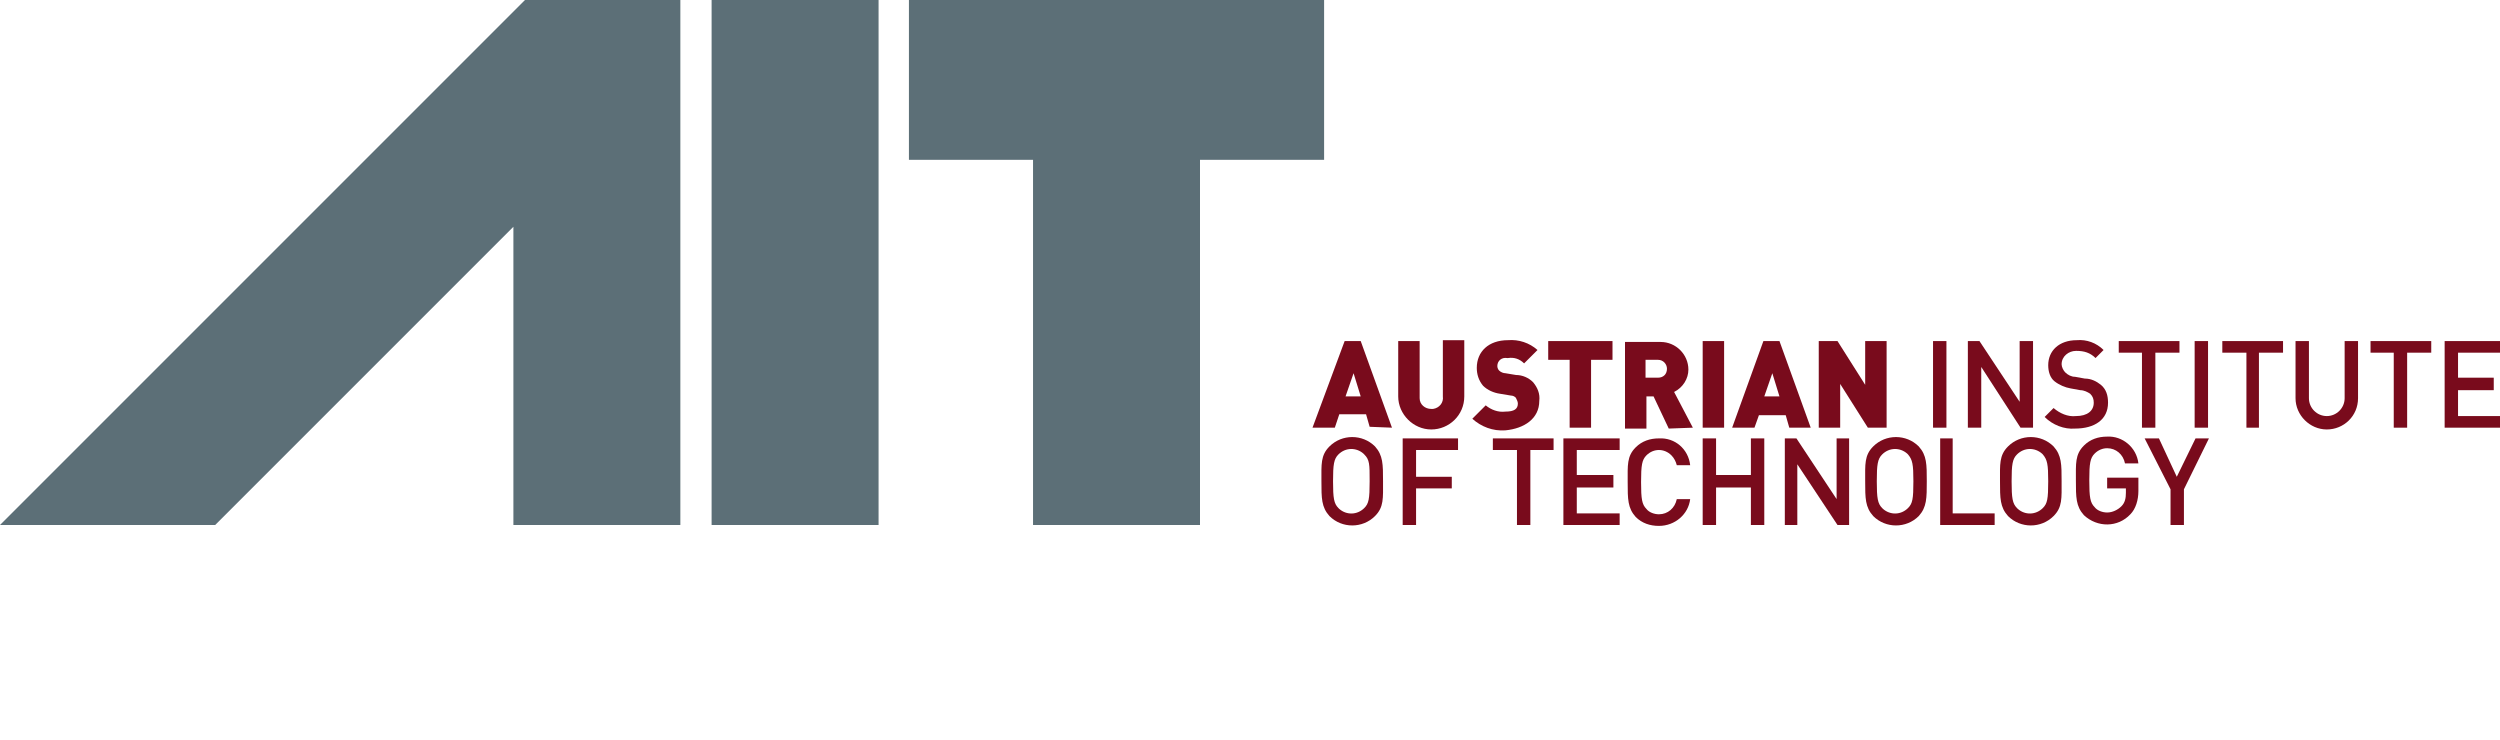 <svg xmlns="http://www.w3.org/2000/svg" xmlns:xlink="http://www.w3.org/1999/xlink" id="Ebene_1" x="0px" y="0px" viewBox="0 0 280 82.9" style="enable-background:new 0 0 280 82.9;" xml:space="preserve"><style type="text/css">	.st0{fill:#790B1C;}	.st1{fill:#5C6F77;}</style><path class="st0" d="M153.4,53.9c0,2-0.1,2.5-0.6,3c-0.8,0.8-2,0.8-2.8,0.1c0,0,0,0-0.1-0.1c-0.5-0.5-0.6-1.1-0.6-3s0.1-2.5,0.6-3 c0.8-0.8,2-0.8,2.8-0.1c0,0,0,0,0.1,0.1C153.4,51.5,153.4,52,153.4,53.9 M154.9,53.9c0-1.9,0-2.9-0.9-3.9c-1.4-1.4-3.7-1.4-5.1,0 c-1,1-0.9,2-0.9,3.9s0,2.9,0.9,3.9c1.4,1.4,3.7,1.4,5.1,0C155,56.8,154.9,55.8,154.9,53.9"></path><polygon class="st0" points="163.3,50.4 163.3,49.1 157.1,49.1 157.1,58.8 158.6,58.8 158.6,54.7 162.6,54.7 162.6,53.4 158.6,53.4  158.6,50.4 "></polygon><polygon class="st0" points="174,50.4 174,49.1 167.2,49.1 167.2,50.4 169.9,50.4 169.9,58.8 171.4,58.8 171.4,50.4 "></polygon><polygon class="st0" points="181.4,58.8 181.4,57.5 176.6,57.5 176.6,54.6 180.7,54.6 180.7,53.2 176.6,53.2 176.6,50.4 181.4,50.4  181.4,49.1 175.1,49.1 175.1,58.8 "></polygon><path class="st0" d="M189.3,55.9h-1.5c-0.2,1-1,1.7-2,1.7c-0.5,0-1.1-0.2-1.4-0.6c-0.5-0.5-0.6-1.1-0.6-3s0.1-2.5,0.6-3 c0.8-0.8,2-0.8,2.8,0c0.3,0.3,0.5,0.7,0.6,1.1h1.5c-0.2-1.8-1.7-3.1-3.5-3c-1,0-1.9,0.3-2.6,1c-1,1-0.9,2-0.9,3.9s0,2.9,0.9,3.9 c0.7,0.7,1.6,1,2.6,1C187.6,58.9,189.1,57.6,189.3,55.9"></path><polygon class="st0" points="197.6,58.8 197.6,49.1 196.1,49.1 196.1,53.2 192.2,53.2 192.2,49.1 190.7,49.1 190.7,58.8 192.2,58.8  192.2,54.6 196.1,54.6 196.1,58.8 "></polygon><polygon class="st0" points="207.1,58.8 207.1,49.1 205.7,49.1 205.7,55.9 201.2,49.1 199.9,49.1 199.9,58.8 201.3,58.8 201.3,52  205.8,58.8 "></polygon><path class="st0" d="M214.3,53.9c0,2-0.1,2.5-0.6,3c-0.8,0.8-2,0.8-2.8,0.1c0,0,0,0-0.1-0.1c-0.5-0.5-0.6-1.1-0.6-3s0.1-2.5,0.6-3 c0.8-0.8,2-0.8,2.8-0.1c0,0,0,0,0.1,0.1C214.2,51.5,214.3,52,214.3,53.9 M215.8,53.9c0-1.9,0-2.9-0.9-3.9c-1.4-1.4-3.7-1.4-5.1,0 c-1,1-0.9,2-0.9,3.9s0,2.9,0.9,3.9c1.4,1.4,3.7,1.4,5.1,0C215.8,56.8,215.8,55.8,215.8,53.9"></path><polygon class="st0" points="223.4,58.8 223.4,57.5 218.7,57.5 218.7,49.1 217.3,49.1 217.3,58.8 "></polygon><path class="st0" d="M229.4,53.9c0,2-0.1,2.5-0.6,3c-0.8,0.8-2,0.8-2.8,0.1c0,0,0,0-0.1-0.1c-0.5-0.5-0.6-1.1-0.6-3s0.1-2.5,0.6-3 c0.8-0.8,2-0.8,2.8-0.1c0,0,0,0,0.1,0.1C229.3,51.5,229.4,52,229.4,53.9 M230.9,53.9c0-1.9,0-2.9-0.9-3.9c-1.4-1.4-3.7-1.4-5.1,0 c-1,1-0.9,2-0.9,3.9s0,2.9,0.9,3.9c1.4,1.4,3.7,1.4,5.1,0C231,56.8,230.9,55.8,230.9,53.9"></path><path class="st0" d="M239.5,55v-1.5H236v1.2h2.1v0.5c0,0.6-0.1,1.1-0.5,1.5s-1,0.7-1.6,0.7c-0.5,0-1.1-0.2-1.4-0.6 c-0.5-0.5-0.6-1.1-0.6-3s0.1-2.5,0.6-3c0.4-0.4,0.9-0.6,1.4-0.6c1,0,1.8,0.7,2,1.7h1.5c-0.2-1.8-1.8-3.1-3.5-3c-1,0-1.9,0.3-2.6,1 c-1,1-0.9,2-0.9,3.9s0,2.9,0.9,3.9c1.5,1.4,3.8,1.4,5.2-0.1C239.2,57,239.5,56,239.5,55"></path><polygon class="st0" points="247.4,49.1 245.9,49.1 243.8,53.4 241.8,49.1 240.2,49.1 243.1,54.8 243.1,58.8 244.6,58.8 244.6,54.8  "></polygon><path class="st0" d="M152.4,44.4h-1.7l0.9-2.6L152.4,44.4z M155.9,47.9l-3.5-9.7h-1.8l-3.6,9.7h2.5l0.5-1.5h3l0.4,1.4L155.9,47.9 L155.9,47.9z"></path><path class="st0" d="M164,44.4v-6.3h-2.4v6.3c0.1,0.7-0.4,1.3-1.1,1.4c-0.1,0-0.1,0-0.2,0c-0.7,0-1.3-0.5-1.3-1.2c0-0.1,0-0.2,0-0.2 v-6.2h-2.4v6.2c0,2,1.7,3.7,3.7,3.7C162.3,48.1,164,46.5,164,44.4L164,44.4"></path><path class="st0" d="M172.4,44.9c0.1-0.8-0.2-1.5-0.7-2.1c-0.5-0.5-1.2-0.8-1.9-0.8l-1.2-0.2c-0.2,0-0.5-0.1-0.7-0.3 c-0.1-0.1-0.2-0.3-0.2-0.5c0-0.6,0.5-1,1.1-0.9h0.1c0.7-0.1,1.3,0.1,1.8,0.6l1.5-1.5c-0.9-0.8-2.1-1.2-3.3-1.1 c-2.2,0-3.5,1.3-3.5,3.1c0,0.7,0.2,1.4,0.7,2c0.5,0.5,1.2,0.8,1.9,0.9l1.2,0.2c0.2,0,0.5,0.1,0.6,0.3s0.2,0.4,0.2,0.6 c0,0.6-0.4,0.9-1.4,0.9c-0.8,0.1-1.6-0.2-2.2-0.7l-1.5,1.5c1,0.9,2.3,1.4,3.7,1.3C170.7,48,172.4,46.9,172.4,44.9"></path><polygon class="st0" points="180.6,40.3 180.6,38.2 173.4,38.2 173.4,40.3 175.8,40.3 175.8,47.9 178.2,47.9 178.2,40.3 "></polygon><path class="st0" d="M186.7,41.3c0,0.6-0.4,1-1,1h-1.4v-2h1.4C186.3,40.3,186.7,40.8,186.7,41.3 M189.6,47.9l-2.1-4 c1-0.5,1.6-1.5,1.6-2.5c0-1.7-1.4-3.1-3.1-3.1c-0.1,0-0.2,0-0.2,0H182V48h2.4v-3.6h0.8l1.7,3.6L189.6,47.9L189.6,47.9z"></path><rect x="190.7" y="38.2" class="st0" width="2.4" height="9.7"></rect><path class="st0" d="M199.3,44.4h-1.7l0.9-2.6L199.3,44.4z M202.8,47.9l-3.5-9.7h-1.8l-3.5,9.7h2.5l0.5-1.4h3l0.4,1.4H202.8 L202.8,47.9z"></path><polygon class="st0" points="211.3,47.9 211.3,38.2 208.9,38.2 208.9,43.1 205.8,38.2 203.7,38.2 203.7,47.9 206.1,47.9 206.1,43  209.2,47.9 "></polygon><rect x="216.5" y="38.2" class="st0" width="1.5" height="9.7"></rect><polygon class="st0" points="227.7,47.9 227.7,38.2 226.2,38.2 226.2,45 221.7,38.2 220.4,38.2 220.4,47.9 221.9,47.9 221.9,41.1  226.3,47.9 "></polygon><path class="st0" d="M236.1,45.1c0-0.8-0.2-1.5-0.8-2c-0.5-0.4-1.1-0.7-1.8-0.7l-1.1-0.2c-0.4,0-0.8-0.2-1.1-0.5 c-0.2-0.2-0.4-0.6-0.4-0.9c0-0.9,0.8-1.5,1.6-1.5h0.1c0.8,0,1.5,0.2,2.1,0.8l0.9-0.9c-0.8-0.8-1.9-1.2-3-1.1c-2,0-3.2,1.2-3.2,2.8 c0,0.7,0.2,1.4,0.7,1.8c0.5,0.4,1.2,0.7,1.8,0.8l1.1,0.2c0.4,0,0.8,0.2,1.1,0.4c0.3,0.3,0.4,0.6,0.4,1c0,0.9-0.7,1.5-2,1.5 c-0.9,0.1-1.8-0.3-2.5-0.9l-1,1c0.9,0.9,2.2,1.4,3.4,1.3C234.6,48,236.1,47,236.1,45.1"></path><polygon class="st0" points="244.1,39.5 244.1,38.2 237.3,38.2 237.3,39.5 239.9,39.5 239.9,47.9 241.4,47.9 241.4,39.5 "></polygon><rect x="245.8" y="38.2" class="st0" width="1.5" height="9.7"></rect><polygon class="st0" points="255.7,39.5 255.7,38.2 248.9,38.2 248.9,39.5 251.6,39.5 251.6,47.9 253,47.9 253,39.5 "></polygon><path class="st0" d="M264.1,44.6v-6.4h-1.5v6.4c0,1.1-0.9,2-2,2s-2-0.9-2-2v-6.4h-1.5v6.4c0,1.9,1.6,3.5,3.5,3.5 S264.1,46.6,264.1,44.6"></path><polygon class="st0" points="272.3,39.5 272.3,38.2 265.5,38.2 265.5,39.5 268.1,39.5 268.1,47.9 269.6,47.9 269.6,39.5 "></polygon><polygon class="st0" points="280,47.9 280,46.6 275.3,46.6 275.3,43.7 279.3,43.7 279.3,42.3 275.3,42.3 275.3,39.5 280,39.5  280,38.2 273.8,38.2 273.8,47.9 "></polygon><polygon class="st1" points="148.3,17.9 148.3,0 101.8,0 101.8,17.9 115.7,17.9 115.7,58.8 134.4,58.8 134.4,17.9 "></polygon><rect x="79.7" y="0" class="st1" width="18.7" height="58.8"></rect><polygon class="st1" points="58.8,0 0,58.8 24.1,58.8 57.5,25.4 57.5,58.8 76.2,58.8 76.2,0 "></polygon></svg>